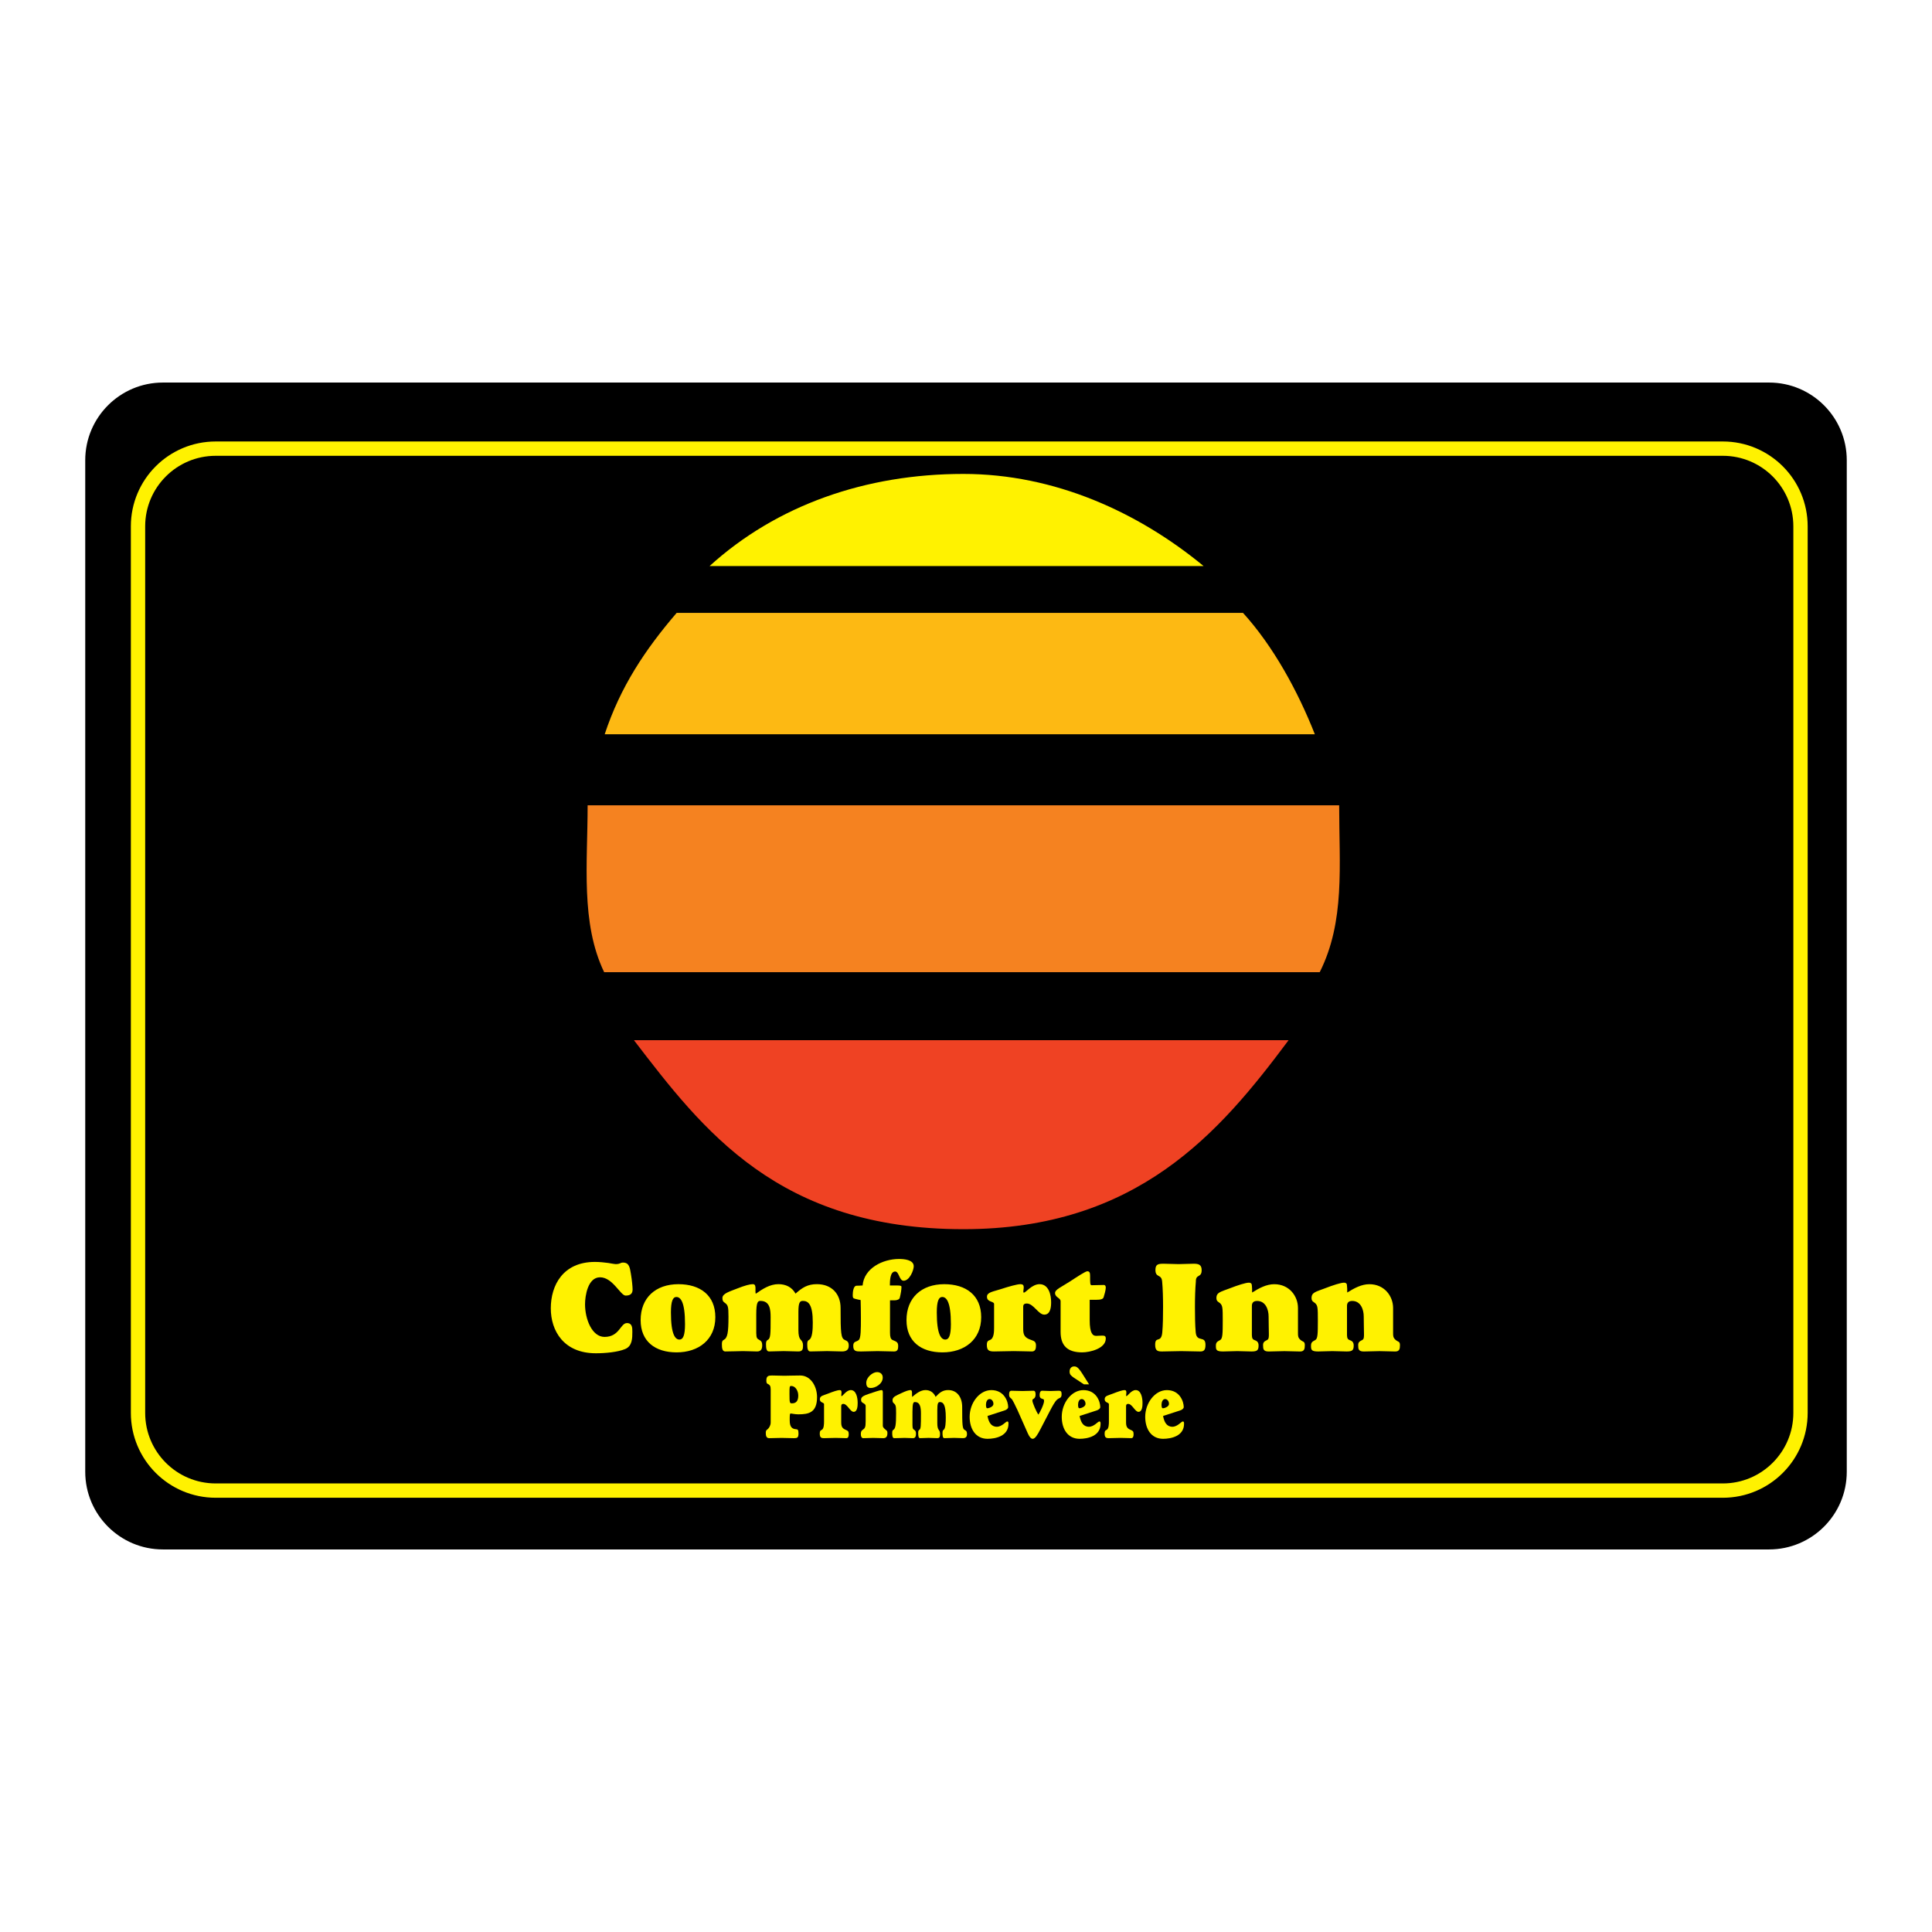 <?xml version="1.0" encoding="utf-8"?>
<!-- Generator: Adobe Illustrator 13.0.0, SVG Export Plug-In . SVG Version: 6.00 Build 14948)  -->
<!DOCTYPE svg PUBLIC "-//W3C//DTD SVG 1.0//EN" "http://www.w3.org/TR/2001/REC-SVG-20010904/DTD/svg10.dtd">
<svg version="1.0" id="Layer_1" xmlns="http://www.w3.org/2000/svg" xmlns:xlink="http://www.w3.org/1999/xlink" x="0px" y="0px"
	 width="192.756px" height="192.756px" viewBox="0 0 192.756 192.756" enable-background="new 0 0 192.756 192.756"
	 xml:space="preserve">
<g>
	<polygon fill-rule="evenodd" clip-rule="evenodd" fill="#FFFFFF" points="0,0 192.756,0 192.756,192.756 0,192.756 0,0 	"/>
	<path fill-rule="evenodd" clip-rule="evenodd" d="M176.499,154.588c4.28,0,7.753-3.471,7.753-7.752V45.919
		c0-4.281-3.473-7.752-7.753-7.752H16.256c-4.281,0-7.752,3.472-7.752,7.752v100.917c0,4.281,3.471,7.752,7.752,7.752H176.499
		L176.499,154.588z"/>
	<path fill="none" stroke="#FFF200" stroke-width="1.429" stroke-miterlimit="2.613" d="M179.637,52.513v88.452
		c0,4.281-3.47,7.752-7.753,7.752H21.521c-4.282,0-7.751-3.471-7.751-7.752V52.513c0-4.282,3.469-7.752,7.751-7.752h150.363
		C176.167,44.76,179.637,48.231,179.637,52.513L179.637,52.513z"/>
	<path fill-rule="evenodd" clip-rule="evenodd" fill="#EF4223" d="M63.246,103.779c6.886,8.982,14.403,18.857,32.873,18.857
		c17.362,0,25.577-9.641,32.445-18.857H63.246L63.246,103.779z"/>
	<path fill-rule="evenodd" clip-rule="evenodd" fill="#F58220" d="M131.67,96.994c2.541-5.071,1.939-10.59,1.939-16.648H58.627
		c0,5.823-0.709,11.726,1.649,16.648H131.67L131.67,96.994z"/>
	<path fill-rule="evenodd" clip-rule="evenodd" fill="#FDB913" d="M131.183,73.26c-1.686-4.276-4.131-8.77-7.17-12.115h-56.5
		c-3.164,3.688-5.627,7.396-7.183,12.115H131.183L131.183,73.26z"/>
	<path fill-rule="evenodd" clip-rule="evenodd" fill="#FFF200" d="M120.084,56.476c-6.513-5.375-14.862-9.192-23.965-9.192
		c-9.75,0-18.635,3.115-25.325,9.192H120.084L120.084,56.476z"/>
	<path fill-rule="evenodd" clip-rule="evenodd" fill="#FFF200" d="M59.355,125.902c0.474,0,0.947,0.053,1.328,0.104
		c0.368,0.062,0.657,0.115,0.736,0.115c0.249,0,0.354-0.039,0.447-0.078c0.079-0.037,0.145-0.076,0.289-0.076
		c0.632,0,0.684,0.51,0.789,1.123c0.105,0.6,0.17,1.303,0.17,1.557c0,0.447-0.249,0.613-0.696,0.613
		c-0.513,0-1.288-1.824-2.55-1.824c-1.222,0-1.498,1.85-1.498,2.691c0,1.494,0.697,3.256,1.945,3.256
		c1.499,0,1.578-1.379,2.235-1.379c0.539,0,0.539,0.484,0.539,0.867c0,0.639,0,1.43-0.722,1.725c-0.736,0.305-1.958,0.42-2.918,0.42
		c-3.221,0-4.496-2.258-4.496-4.479C54.952,128.227,56.174,125.902,59.355,125.902L59.355,125.902z"/>
	<path fill-rule="evenodd" clip-rule="evenodd" fill="#FFF200" d="M67.688,128.123c2.155,0,3.681,1.1,3.681,3.293
		c0,2.246-1.669,3.51-3.864,3.51c-2.13,0-3.589-1.084-3.589-3.215C63.915,129.477,65.413,128.123,67.688,128.123L67.688,128.123z
		 M66.938,130.943c0,2.209,0.434,2.707,0.854,2.707c0.355,0,0.552-0.408,0.552-1.545c0-2.207-0.434-2.705-0.868-2.705
		C67.136,129.4,66.938,129.809,66.938,130.943L66.938,130.943z"/>
	<path fill-rule="evenodd" clip-rule="evenodd" fill="#FFF200" d="M75.455,133.037c0,0.461,0.092,0.537,0.315,0.652
		c0.184,0.102,0.276,0.229,0.276,0.521c0,0.346-0.092,0.625-0.513,0.625c-0.474,0-0.946-0.037-1.419-0.037s-0.946,0.037-1.749,0.037
		c-0.302,0-0.342-0.33-0.342-0.727c0-0.23,0.04-0.357,0.171-0.42c0.394-0.191,0.486-0.729,0.486-2.336
		c0-1.021-0.052-1.15-0.395-1.393c-0.145-0.102-0.209-0.189-0.209-0.459c0-0.447,0.735-0.65,1.406-0.918
		c0.868-0.346,1.354-0.461,1.63-0.461c0.263,0,0.263,0.256,0.263,0.447c0,0.217-0.013,0.357,0.026,0.512
		c0.67-0.473,1.407-0.959,2.261-0.959c0.736,0,1.354,0.295,1.708,0.945c0.67-0.6,1.209-0.945,2.129-0.945
		c1.512,0,2.366,1.01,2.366,2.361c0,2.553,0.04,3.037,0.421,3.205c0.302,0.127,0.394,0.229,0.394,0.586
		c0,0.422-0.276,0.561-0.67,0.561c-0.499,0-0.999-0.037-1.499-0.037s-0.999,0.037-1.669,0.037c-0.263,0-0.303-0.33-0.303-0.727
		c0-0.23,0.04-0.357,0.171-0.42c0.354-0.18,0.381-1.061,0.381-1.75c0-1.762-0.421-2.145-0.986-2.145
		c-0.302,0-0.447,0.154-0.447,1.098v1.838c0,0.461,0.065,0.768,0.25,0.959c0.131,0.139,0.21,0.279,0.21,0.549
		c0,0.369-0.039,0.598-0.473,0.598c-0.486,0-0.973-0.037-1.459-0.037s-0.973,0.037-1.459,0.037c-0.263,0-0.303-0.33-0.303-0.727
		c0-0.23,0.04-0.357,0.171-0.42c0.29-0.141,0.29-0.574,0.29-2.273c0-0.766-0.079-1.621-1.012-1.621c-0.25,0-0.421,0.078-0.421,1.342
		V133.037L75.455,133.037z"/>
	<path fill-rule="evenodd" clip-rule="evenodd" fill="#FFF200" d="M88.797,132.975c0,0.408,0.066,0.625,0.25,0.715
		c0.368,0.164,0.565,0.189,0.565,0.611c0,0.295-0.052,0.535-0.407,0.535c-0.552,0-1.104-0.037-1.656-0.037
		c-0.553,0-1.105,0.037-1.657,0.037c-0.5,0-0.763-0.025-0.763-0.561c0-0.484,0.316-0.371,0.552-0.586
		c0.21-0.191,0.21-1.035,0.21-2.209c0-0.689-0.013-1.225-0.026-1.773c-0.145-0.025-0.342-0.064-0.565-0.127
		c-0.197-0.053-0.223-0.115-0.223-0.371c0-0.346,0.079-0.932,0.381-0.932c0.197,0,0.408-0.014,0.604-0.025
		c0.145-1.723,2.011-2.643,3.628-2.643c0.486,0,1.473,0.064,1.473,0.729c0,0.383-0.408,1.441-1.013,1.441
		c-0.434,0-0.447-0.92-0.841-0.92c-0.526,0-0.526,0.996-0.526,1.393h0.696c0.368,0,0.46,0.037,0.46,0.141
		c0,0.281-0.065,0.676-0.171,1.098c-0.039,0.152-0.276,0.242-0.512,0.242h-0.46V132.975L88.797,132.975z"/>
	<path fill-rule="evenodd" clip-rule="evenodd" fill="#FFF200" d="M94.213,128.123c2.156,0,3.681,1.1,3.681,3.293
		c0,2.246-1.669,3.51-3.865,3.51c-2.129,0-3.588-1.084-3.588-3.215C90.44,129.477,91.939,128.123,94.213,128.123L94.213,128.123z
		 M93.464,130.943c0,2.209,0.433,2.707,0.854,2.707c0.355,0,0.552-0.408,0.552-1.545c0-2.207-0.434-2.705-0.868-2.705
		C93.661,129.4,93.464,129.809,93.464,130.943L93.464,130.943z"/>
	<path fill-rule="evenodd" clip-rule="evenodd" fill="#FFF200" d="M99.18,130.09c0-0.166-0.329-0.217-0.474-0.307
		c-0.157-0.102-0.236-0.191-0.236-0.408c0-0.459,0.631-0.512,1.407-0.766c0.775-0.256,1.616-0.486,1.919-0.486
		c0.302,0,0.342,0.129,0.342,0.357c0,0.078-0.04,0.256-0.04,0.371c0,0.064,0.014,0.115,0.053,0.115c0.197,0,0.802-0.844,1.564-0.844
		c0.92,0,1.156,1.072,1.156,1.787c0,0.436-0.039,1.252-0.683,1.252c-0.592,0-1.065-1.111-1.749-1.111
		c-0.21,0-0.354,0.076-0.354,0.318v2.221c0,0.627,0.157,0.881,0.802,1.1c0.342,0.113,0.473,0.203,0.473,0.572
		c0,0.281-0.052,0.574-0.407,0.574c-0.499,0-1.156-0.037-1.813-0.037s-1.314,0.037-1.973,0.037c-0.538,0-0.709-0.139-0.709-0.662
		c0-0.346,0.118-0.408,0.315-0.484c0.407-0.154,0.407-0.881,0.407-1.213V130.09L99.18,130.09z"/>
	<path fill-rule="evenodd" clip-rule="evenodd" fill="#FFF200" d="M105.815,129.82c0-0.33-0.552-0.369-0.552-0.816
		c0-0.357,0.657-0.611,1.459-1.135c0.827-0.537,1.577-1.035,1.762-1.035c0.236,0,0.275,0.18,0.275,0.447
		c0,0.754,0,0.945,0.158,0.945c0.289,0,0.933-0.025,1.196-0.025c0.17,0,0.211,0.127,0.211,0.268c0,0.254-0.146,0.727-0.211,0.943
		c-0.053,0.191-0.25,0.27-0.776,0.27h-0.617v2.029c0,1.326,0.302,1.568,0.645,1.568c0.209,0,0.407-0.025,0.591-0.025
		c0.236,0,0.369,0.025,0.369,0.295c0,0.994-1.578,1.377-2.354,1.377c-1.433,0-2.155-0.637-2.155-2.041V129.82L105.815,129.82z"/>
	<path fill-rule="evenodd" clip-rule="evenodd" fill="#FFF200" d="M119.747,134.836c-0.632,0-1.275-0.037-1.906-0.037
		c-0.632,0-1.275,0.037-1.906,0.037c-0.447,0-0.684-0.076-0.684-0.676c0-0.906,0.604-0.102,0.71-1.225
		c0.065-0.715,0.078-1.635,0.078-2.539c0-0.92-0.025-1.826-0.092-2.541c-0.065-0.779-0.67-0.332-0.67-1.16
		c0-0.574,0.302-0.613,0.828-0.613c0.499,0,0.985,0.039,1.485,0.039c0.499,0,0.986-0.039,1.485-0.039
		c0.473,0,0.814,0.064,0.814,0.639c0,0.803-0.592,0.355-0.578,1.135c-0.065,0.715-0.092,1.621-0.092,2.541
		c0,0.904,0.013,1.824,0.078,2.539c0.105,1.047,0.973,0.256,0.973,1.238C120.271,134.697,120.114,134.836,119.747,134.836
		L119.747,134.836z"/>
	<path fill-rule="evenodd" clip-rule="evenodd" fill="#FFF200" d="M124.898,133.164c0,0.371,0.104,0.473,0.236,0.525
		c0.184,0.076,0.434,0.139,0.434,0.549c0,0.484-0.145,0.598-0.71,0.598c-0.474,0-0.947-0.037-1.42-0.037
		c-0.474,0-0.946,0.037-1.42,0.037c-0.684,0-0.709-0.178-0.709-0.574c0-0.369,0.171-0.42,0.434-0.572
		c0.236-0.141,0.25-0.627,0.25-1.941c0-1.289-0.014-1.492-0.276-1.736c-0.145-0.127-0.355-0.164-0.355-0.51
		c0-0.574,0.447-0.625,1.341-0.969c0.789-0.307,1.578-0.562,1.907-0.562c0.117,0,0.249,0.051,0.275,0.178
		c0.039,0.27,0.039,0.537,0.039,0.805c0.698-0.434,1.42-0.83,2.209-0.83c1.498,0,2.366,1.188,2.366,2.375v2.477
		c0,0.33,0,0.484,0.263,0.715c0.236,0.203,0.421,0.113,0.421,0.521c0,0.385-0.066,0.625-0.474,0.625
		c-0.525,0-1.038-0.037-1.564-0.037c-0.525,0-1.038,0.037-1.563,0.037c-0.526,0-0.566-0.229-0.566-0.637
		c0-0.307,0.158-0.383,0.408-0.51c0.171-0.09,0.171-0.295,0.171-0.602c0-0.434-0.026-1.084-0.026-1.748s-0.289-1.545-1.144-1.545
		c-0.354,0-0.525,0.166-0.525,0.498V133.164L124.898,133.164z"/>
	<path fill-rule="evenodd" clip-rule="evenodd" fill="#FFF200" d="M134.388,133.164c0,0.371,0.105,0.473,0.237,0.525
		c0.183,0.076,0.434,0.139,0.434,0.549c0,0.484-0.145,0.598-0.71,0.598c-0.474,0-0.946-0.037-1.42-0.037
		c-0.473,0-0.946,0.037-1.42,0.037c-0.684,0-0.709-0.178-0.709-0.574c0-0.369,0.171-0.42,0.434-0.572
		c0.236-0.141,0.249-0.627,0.249-1.941c0-1.289-0.013-1.492-0.275-1.736c-0.145-0.127-0.355-0.164-0.355-0.51
		c0-0.574,0.447-0.625,1.341-0.969c0.789-0.307,1.578-0.562,1.906-0.562c0.118,0,0.25,0.051,0.277,0.178
		c0.037,0.27,0.037,0.537,0.037,0.805c0.698-0.434,1.421-0.83,2.209-0.83c1.499,0,2.367,1.188,2.367,2.375v2.477
		c0,0.33,0,0.484,0.263,0.715c0.236,0.203,0.421,0.113,0.421,0.521c0,0.385-0.066,0.625-0.475,0.625
		c-0.525,0-1.037-0.037-1.563-0.037c-0.524,0-1.038,0.037-1.564,0.037c-0.525,0-0.565-0.229-0.565-0.637
		c0-0.307,0.158-0.383,0.408-0.51c0.171-0.09,0.171-0.295,0.171-0.602c0-0.434-0.026-1.084-0.026-1.748s-0.289-1.545-1.144-1.545
		c-0.355,0-0.526,0.166-0.526,0.498V133.164L134.388,133.164z"/>
	<path fill-rule="evenodd" clip-rule="evenodd" fill="#FFF200" d="M76.893,138.654c0-0.402-0.101-0.457-0.209-0.537
		c-0.093-0.074-0.225-0.01-0.225-0.402c0-0.447,0.232-0.482,0.565-0.482c0.403,0,0.822,0.027,1.24,0.027s0.774-0.027,1.58-0.027
		c1.038,0,1.673,1.084,1.673,2.15c0,1.561-0.837,1.725-1.867,1.725c-0.364,0-0.643-0.082-0.767-0.082
		c-0.093,0-0.093,0.191-0.093,0.684c0,0.646,0.217,0.857,0.636,0.883c0.147,0.01,0.24,0.047,0.24,0.412
		c0,0.445-0.124,0.482-0.458,0.482c-0.41,0-0.821-0.027-1.232-0.027s-0.821,0.027-1.232,0.027c-0.294,0-0.341-0.246-0.341-0.537
		c0-0.273,0.116-0.293,0.186-0.357c0.147-0.127,0.302-0.391,0.302-0.664V138.654L76.893,138.654z M78.938,138.279
		c-0.171,0-0.171,0.102-0.171,0.768c0,0.939,0.023,0.965,0.256,0.965c0.426,0,0.62-0.273,0.62-0.775
		C79.644,138.764,79.364,138.279,78.938,138.279L78.938,138.279z"/>
	<path fill-rule="evenodd" clip-rule="evenodd" fill="#FFF200" d="M82.215,140.094c0-0.117-0.194-0.154-0.279-0.219
		c-0.093-0.072-0.139-0.137-0.139-0.291c0-0.328,0.371-0.365,0.828-0.547c0.458-0.184,0.953-0.348,1.131-0.348
		c0.179,0,0.202,0.092,0.202,0.256c0,0.055-0.023,0.184-0.023,0.266c0,0.045,0.007,0.082,0.031,0.082
		c0.116,0,0.473-0.604,0.922-0.604c0.542,0,0.682,0.768,0.682,1.277c0,0.311-0.024,0.893-0.403,0.893
		c-0.348,0-0.627-0.793-1.03-0.793c-0.124,0-0.209,0.055-0.209,0.229v1.588c0,0.445,0.093,0.627,0.473,0.783
		c0.201,0.082,0.278,0.146,0.278,0.41c0,0.201-0.031,0.41-0.24,0.41c-0.294,0-0.682-0.027-1.07-0.027
		c-0.387,0-0.774,0.027-1.162,0.027c-0.318,0-0.418-0.1-0.418-0.475c0-0.246,0.07-0.291,0.186-0.346
		c0.24-0.109,0.24-0.629,0.24-0.867V140.094L82.215,140.094z"/>
	<path fill-rule="evenodd" clip-rule="evenodd" fill="#FFF200" d="M86.367,140.287c0-0.166-0.116-0.221-0.232-0.293
		c-0.108-0.064-0.225-0.109-0.225-0.365c0-0.301,0.364-0.418,0.806-0.574c0.457-0.164,1.107-0.365,1.216-0.365
		c0.093,0,0.147,0.029,0.147,0.229v3.328c0,0.164,0.14,0.283,0.311,0.42c0.108,0.092,0.147,0.119,0.147,0.318
		c0,0.365-0.147,0.502-0.411,0.502c-0.333,0-0.667-0.027-1-0.027c-0.333,0-0.667,0.027-1,0.027c-0.163,0-0.239-0.182-0.239-0.365
		c0-0.191,0-0.336,0.17-0.455c0.24-0.164,0.31-0.264,0.31-0.857V140.287L86.367,140.287z M87.498,136.895
		c0.295,0,0.573,0.164,0.573,0.547c0,0.629-0.721,1.039-1.186,1.039c-0.31,0-0.457-0.137-0.457-0.52
		C86.429,137.414,87.064,136.895,87.498,136.895L87.498,136.895z"/>
	<path fill-rule="evenodd" clip-rule="evenodd" fill="#FFF200" d="M91.039,142.201c0,0.328,0.054,0.383,0.186,0.465
		c0.109,0.072,0.163,0.164,0.163,0.373c0,0.246-0.054,0.447-0.302,0.447c-0.279,0-0.558-0.027-0.837-0.027
		c-0.279,0-0.558,0.027-1.03,0.027c-0.179,0-0.202-0.236-0.202-0.52c0-0.164,0.023-0.256,0.101-0.301
		c0.232-0.137,0.286-0.52,0.286-1.668c0-0.73-0.031-0.822-0.232-0.994c-0.085-0.074-0.124-0.137-0.124-0.328
		c0-0.32,0.434-0.465,0.829-0.656c0.512-0.248,0.798-0.33,0.961-0.33c0.155,0,0.155,0.184,0.155,0.32
		c0,0.154-0.008,0.256,0.015,0.365c0.395-0.338,0.829-0.686,1.333-0.686c0.433,0,0.797,0.211,1.006,0.676
		c0.396-0.43,0.713-0.676,1.255-0.676c0.892,0,1.395,0.721,1.395,1.688c0,1.824,0.023,2.17,0.248,2.289
		c0.178,0.092,0.232,0.164,0.232,0.42c0,0.301-0.163,0.4-0.396,0.4c-0.294,0-0.588-0.027-0.883-0.027s-0.589,0.027-0.984,0.027
		c-0.155,0-0.179-0.236-0.179-0.52c0-0.164,0.023-0.256,0.101-0.301c0.209-0.127,0.225-0.758,0.225-1.25
		c0-1.258-0.248-1.531-0.581-1.531c-0.179,0-0.264,0.109-0.264,0.783v1.314c0,0.328,0.04,0.547,0.147,0.684
		c0.078,0.1,0.125,0.201,0.125,0.393c0,0.264-0.023,0.428-0.279,0.428c-0.287,0-0.573-0.027-0.86-0.027s-0.573,0.027-0.86,0.027
		c-0.155,0-0.179-0.236-0.179-0.52c0-0.164,0.023-0.256,0.102-0.301c0.17-0.1,0.17-0.41,0.17-1.623c0-0.547-0.046-1.158-0.597-1.158
		c-0.147,0-0.248,0.055-0.248,0.957V142.201L91.039,142.201z"/>
	<path fill-rule="evenodd" clip-rule="evenodd" fill="#FFF200" d="M98.726,139.584c-0.247,0-0.355,0.311-0.355,0.557
		c0,0.256,0.038,0.363,0.155,0.363c0.077,0,0.588-0.127,0.588-0.438C99.113,139.812,98.958,139.584,98.726,139.584L98.726,139.584z
		 M98.525,141.27c0.107,0.604,0.355,1.078,0.929,1.078c0.512,0,0.892-0.529,1.039-0.529c0.101,0,0.123,0.072,0.123,0.227
		c0,1.24-1.294,1.504-2.091,1.504c-1.17,0-1.783-0.965-1.783-2.195c0-1.377,0.968-2.664,2.162-2.664c1.294,0,1.682,1.15,1.682,1.697
		c0,0.137-0.163,0.273-0.372,0.336L98.525,141.27L98.525,141.27z"/>
	<path fill-rule="evenodd" clip-rule="evenodd" fill="#FFF200" d="M101.515,140.688c-0.201-0.447-0.503-1.039-0.58-1.113
		c-0.117-0.109-0.256-0.172-0.256-0.418c0-0.229,0.03-0.402,0.24-0.402c0.363,0,0.729,0.027,1.092,0.027
		c0.364,0,0.729-0.027,1.093-0.027c0.154,0,0.217,0.119,0.217,0.375c0,0.373-0.225,0.438-0.271,0.473
		c-0.039,0.027-0.046,0.064-0.046,0.156c0,0.182,0.41,1.139,0.597,1.377c0.154-0.211,0.565-1.049,0.565-1.359
		c0-0.092-0.023-0.156-0.062-0.174c-0.201-0.09-0.379-0.062-0.379-0.428c0-0.201,0.054-0.42,0.248-0.42
		c0.278,0,0.558,0.027,0.836,0.027c0.279,0,0.558-0.027,0.837-0.027c0.209,0,0.271,0.092,0.271,0.348
		c0,0.217-0.062,0.301-0.147,0.355c-0.078,0.045-0.163,0.062-0.302,0.182c-0.21,0.174-0.473,0.666-0.698,1.094l-0.953,1.834
		c-0.301,0.582-0.542,0.982-0.782,0.982c-0.146,0-0.31-0.135-0.488-0.537L101.515,140.688L101.515,140.688z"/>
	<path fill-rule="evenodd" clip-rule="evenodd" fill="#FFF200" d="M107.915,139.584c-0.249,0-0.356,0.311-0.356,0.557
		c0,0.256,0.038,0.363,0.154,0.363c0.077,0,0.589-0.127,0.589-0.438C108.302,139.812,108.146,139.584,107.915,139.584
		L107.915,139.584z M107.713,141.27c0.109,0.604,0.356,1.078,0.93,1.078c0.511,0,0.892-0.529,1.038-0.529
		c0.102,0,0.124,0.072,0.124,0.227c0,1.24-1.294,1.504-2.092,1.504c-1.17,0-1.782-0.965-1.782-2.195
		c0-1.377,0.969-2.664,2.162-2.664c1.294,0,1.681,1.15,1.681,1.697c0,0.137-0.162,0.273-0.371,0.336L107.713,141.27L107.713,141.27z
		 M108.146,138.117l-1-0.658c-0.255-0.191-0.433-0.291-0.433-0.619c0-0.348,0.217-0.512,0.449-0.512s0.402,0.064,0.837,0.748
		l0.658,1.041H108.146L108.146,138.117z"/>
	<path fill-rule="evenodd" clip-rule="evenodd" fill="#FFF200" d="M110.634,140.094c0-0.117-0.193-0.154-0.278-0.219
		c-0.094-0.072-0.141-0.137-0.141-0.291c0-0.328,0.372-0.365,0.829-0.547c0.458-0.184,0.953-0.348,1.131-0.348
		c0.179,0,0.202,0.092,0.202,0.256c0,0.055-0.023,0.184-0.023,0.266c0,0.045,0.008,0.082,0.031,0.082
		c0.117,0,0.473-0.604,0.922-0.604c0.543,0,0.682,0.768,0.682,1.277c0,0.311-0.023,0.893-0.403,0.893
		c-0.349,0-0.627-0.793-1.03-0.793c-0.123,0-0.209,0.055-0.209,0.229v1.588c0,0.445,0.093,0.627,0.473,0.783
		c0.202,0.082,0.279,0.146,0.279,0.41c0,0.201-0.031,0.41-0.24,0.41c-0.294,0-0.683-0.027-1.069-0.027
		c-0.388,0-0.774,0.027-1.162,0.027c-0.317,0-0.419-0.1-0.419-0.475c0-0.246,0.07-0.291,0.187-0.346
		c0.24-0.109,0.24-0.629,0.24-0.867V140.094L110.634,140.094z"/>
	<path fill-rule="evenodd" clip-rule="evenodd" fill="#FFF200" d="M116.242,139.584c-0.248,0-0.356,0.311-0.356,0.557
		c0,0.256,0.039,0.363,0.155,0.363c0.077,0,0.588-0.127,0.588-0.438C116.629,139.812,116.475,139.584,116.242,139.584
		L116.242,139.584z M116.041,141.27c0.108,0.604,0.356,1.078,0.93,1.078c0.511,0,0.891-0.529,1.038-0.529
		c0.101,0,0.124,0.072,0.124,0.227c0,1.24-1.294,1.504-2.092,1.504c-1.17,0-1.782-0.965-1.782-2.195
		c0-1.377,0.969-2.664,2.161-2.664c1.294,0,1.682,1.15,1.682,1.697c0,0.137-0.163,0.273-0.372,0.336L116.041,141.27L116.041,141.27z
		"/>
</g>
</svg>
